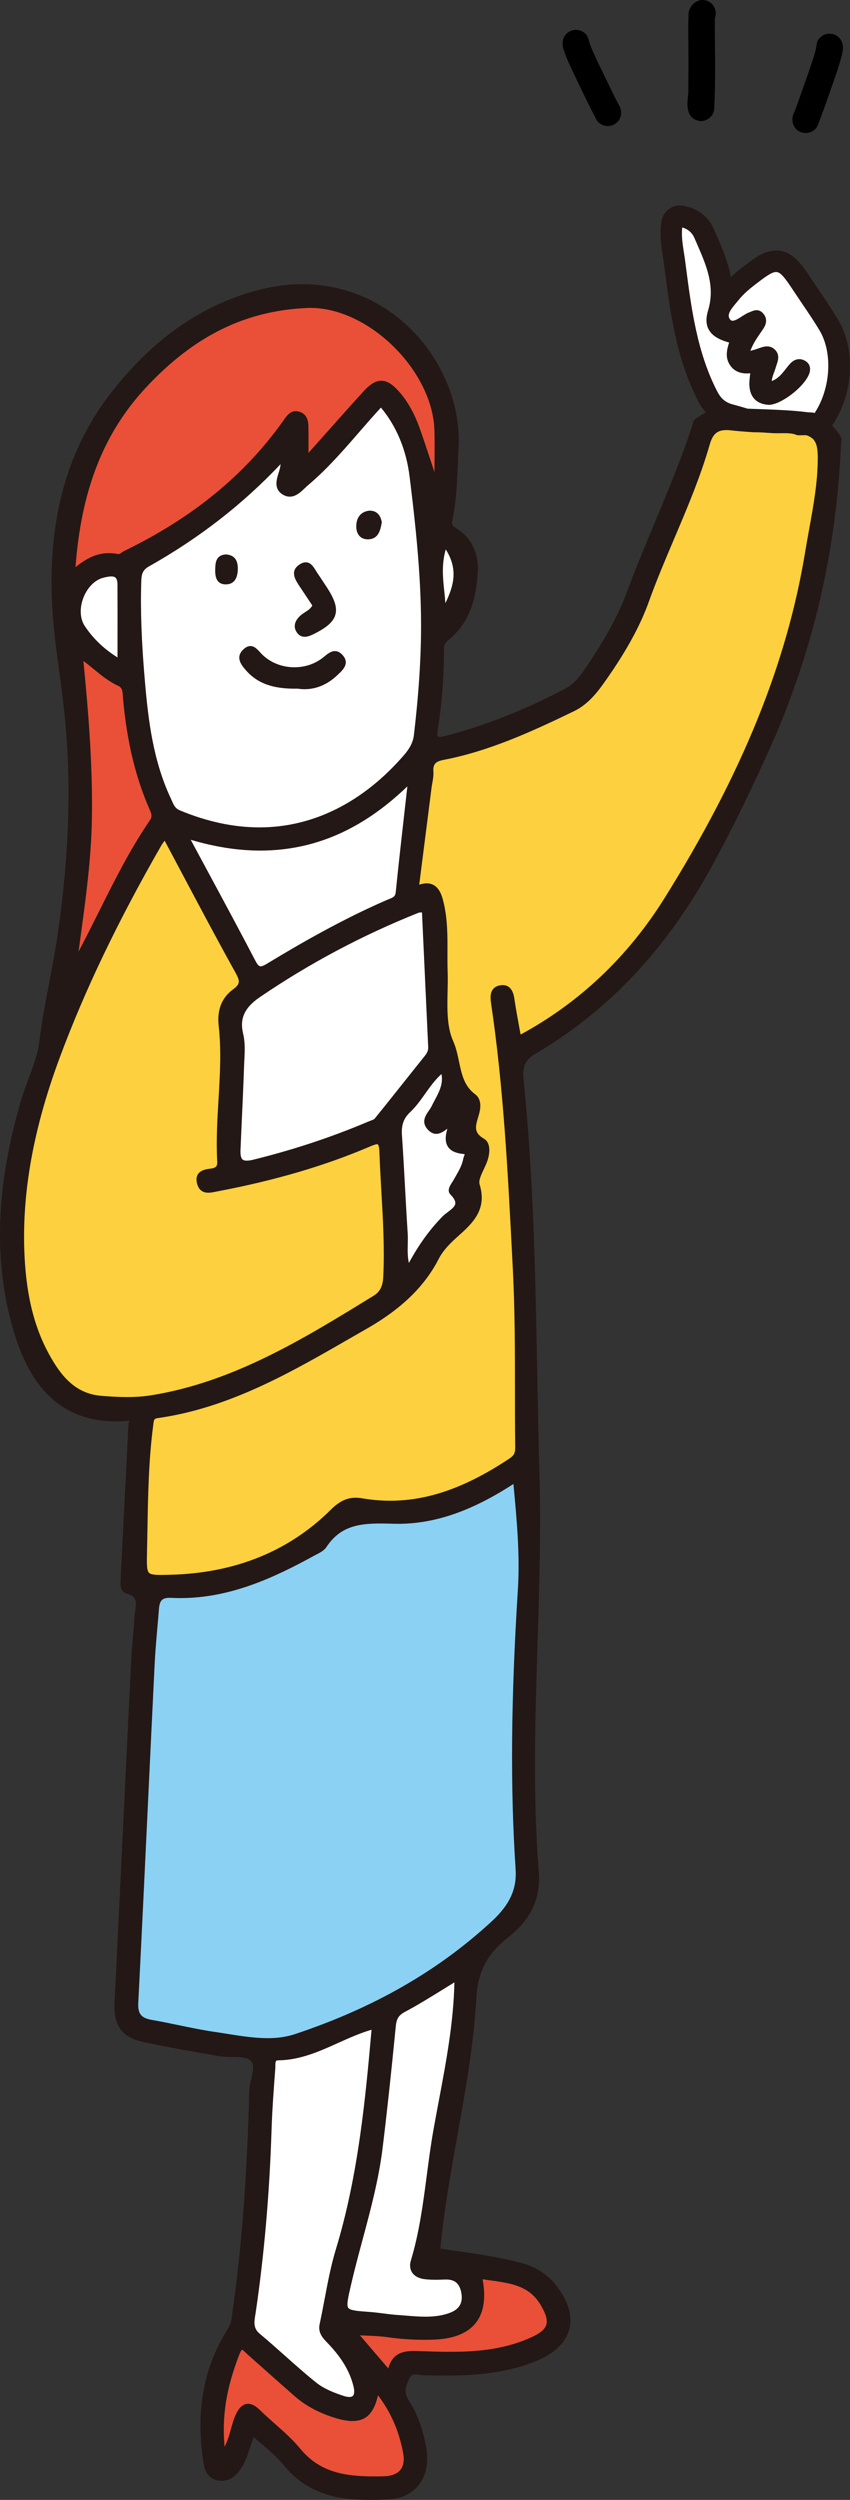 <?xml version="1.0" encoding="UTF-8"?><svg id="a" xmlns="http://www.w3.org/2000/svg" width="60.831" height="178.788" viewBox="0 0 60.831 178.788"><rect x="0" y="0" width="60.831" height="178.788" fill="#333333" stroke="none"/><path d="M44.275,8.623c-.074.103-.171.19-.286.256-.219.133-.497.17-.76.097-.245-.068-.442-.223-.554-.437-.423-.802-.817-1.618-1.209-2.432l-.209-.437c-.306-.634-.612-1.269-.856-1.928-.085-.224-.282-.75.039-1.207.309-.43.907-.527,1.334-.22.269.16.346.478.399.69l.051.174c.261.662.576,1.307.889,1.95l.243.499c.288.601.578,1.202.879,1.781.264.364.29.868.041,1.214Z"/><path d="M56.951,9.205c.085.094.191.17.313.222.232.108.513.113.766.011.236-.096.414-.271.501-.497.33-.845.63-1.699.928-2.553l.159-.457c.233-.664.465-1.33.634-2.012.059-.232.196-.777-.174-1.195-.356-.392-.961-.422-1.35-.068-.249.189-.29.514-.319.731l-.031.179c-.185.687-.426,1.363-.664,2.037l-.185.523c-.218.63-.439,1.259-.673,1.869-.221.391-.191.895.095,1.211Z"/><path d="M50.872,8.34c-.2.22-.494.339-.785.318-1.015-.166-.913-1.167-.852-1.766.022-.214.046-.437.024-.577.009-.86.015-1.665.009-2.467.003-.331-.002-.659-.005-.985-.008-.603-.015-1.204.015-1.804-.011-.247.089-.513.278-.721.375-.414.959-.453,1.358-.092.292.265.388.691.243,1.061-.006.61.004,1.336.012,2.063.005.453.013.905.008,1.358.002,1.012-.012,2.027-.063,3.042-.011.209-.096.41-.24.569Z"/><path d="M48.656,16.025c.624.098,1.023.45,1.228.926.728,1.689,1.574,3.357.983,5.309-.345,1.139.129,1.758,1.573,2.096-.18.534-.385,1.109-.035,1.64.354.537.915.561,1.509.473-.033.42-.108.786-.08,1.144.052.675.41,1.093,1.128,1.141.85.057,2.704-1.444,2.806-2.265.034-.271-.093-.435-.298-.537-.314-.155-.591-.019-.797.214-.456.513-.78,1.176-1.618,1.36-.099-.494.155-.875.266-1.281.096-.35.317-.735.031-1.059-.334-.378-.75-.166-1.138-.035-.231.078-.469.134-.811.231.211-.821.646-1.37,1.033-1.943.206-.305.298-.606.016-.909-.271-.29-.545-.075-.815.016-.035.012-.067.032-.1.049-.475.244-1.088.851-1.459.354-.404-.542.256-1.149.63-1.621.337-.426.768-.792,1.203-1.126,1.759-1.354,1.849-1.331,3.084.54.611.927,1.259,1.831,1.829,2.783,1.225,2.047.683,5.329-1.063,6.976-.293.277-.447.083-.663.018-1.562-.471-3.111-.996-4.69-1.399-.659-.168-.994-.528-1.276-1.079-1.505-2.943-1.876-6.163-2.295-9.369-.113-.864-.334-1.732-.178-2.647Z" fill="#fff"/><path d="M29.753,63.58c.317-2.495.621-4.881.925-7.268.047-.371.155-.746.131-1.112-.044-.676.248-.927.894-1.051,3.287-.633,6.297-2.024,9.285-3.468,1.022-.494,1.662-1.376,2.278-2.259,1.19-1.706,2.271-3.506,2.971-5.452,1.359-3.782,3.242-7.359,4.355-11.23.284-.988.777-1.277,1.784-1.154,1.526.186,3.07-.05,4.608.02,1.342.061,1.729.684,1.735,2.082.009,2.3-.529,4.531-.9,6.786-1.485,9.049-5.296,17.177-10.086,24.849-2.615,4.188-6.153,7.606-10.63,9.974-.173-.975-.362-1.908-.497-2.848-.068-.477-.251-.856-.752-.788-.619.084-.583.623-.514,1.082.936,6.308,1.228,12.667,1.557,19.026.22,4.248.116,8.496.17,12.744.006.453-.112.708-.52.979-3.242,2.15-6.672,3.55-10.667,2.863-.849-.146-1.432.128-2.071.762-3.187,3.163-7.123,4.586-11.569,4.706-1.976.054-1.965.053-1.922-1.865.067-2.996.048-5.994.436-8.978.059-.455.031-.69.548-.764,5.529-.789,10.177-3.694,14.881-6.384,2.029-1.16,3.899-2.671,5.026-4.878.295-.578.774-1.094,1.262-1.533,1.098-.987,2.207-1.871,1.657-3.665-.147-.48.327-1.16.54-1.739.185-.506.251-1.181-.136-1.405-.981-.569-.648-1.248-.437-2.008.109-.394.154-.912-.204-1.176-1.308-.963-1.07-2.616-1.643-3.888-.655-1.452-.354-3.347-.414-5.051-.057-1.62.103-3.253-.273-4.853-.205-.872-.524-1.641-1.808-1.056Z" fill="#fcd03e"/><path d="M36.911,105.78c.26,2.771.511,5.338.349,7.914-.42,6.655-.604,13.313-.162,19.969.114,1.712-.656,2.864-1.769,3.892-4.095,3.779-8.909,6.365-14.152,8.11-1.867.621-3.886.13-5.817-.145-1.517-.216-3.009-.602-4.521-.862-.845-.145-1.189-.517-1.143-1.424.409-8.064.775-16.13,1.169-24.195.065-1.329.207-2.654.311-3.982.052-.665.281-1.022,1.073-.982,3.717.189,6.971-1.253,10.13-2.987.29-.159.647-.304.816-.559,1.227-1.853,2.988-1.811,4.963-1.755,3.151.09,5.984-1.15,8.754-2.995Z" fill="#8bd1f4"/><path d="M11.811,59.753c1.746,3.271,3.41,6.456,5.151,9.597.36.65.568,1.039-.154,1.564-.787.573-1.071,1.407-.958,2.417.364,3.244-.287,6.482-.104,9.726.03.524-.257.671-.648.717-.511.06-.962.188-.802.816.177.697.745.509,1.232.417,3.715-.706,7.35-1.693,10.833-3.179.7-.299.963-.365.995.584.1,2.952.414,5.895.277,8.857-.031.674-.192,1.202-.782,1.565-5.02,3.085-10.031,6.193-15.999,7.15-1.197.192-2.409.138-3.614.041-1.542-.124-2.591-.997-3.403-2.242-1.471-2.256-2.066-4.768-2.248-7.418-.35-5.117.721-10,2.481-14.749,1.963-5.295,4.48-10.335,7.29-15.23.12-.209.28-.394.452-.635Z" fill="#fcd03e"/><path d="M20.359,32.603c-.067.5-.082.706-.125.905-.126.587-.558,1.297.116,1.698.65.387,1.143-.3,1.584-.672,1.975-1.666,3.524-3.744,5.334-5.686,1.333,1.529,2.01,3.345,2.243,5.216.498,3.999.913,8.017.804,12.064-.058,2.165-.243,4.317-.497,6.466-.072.609-.37,1.095-.752,1.536-4.158,4.804-9.815,6.707-16.27,4.011-.473-.198-.562-.551-.732-.909-1.268-2.676-1.639-5.564-1.891-8.458-.209-2.402-.343-4.815-.263-7.234.018-.539.129-.912.648-1.205,3.565-2.009,6.796-4.456,9.799-7.732Z" fill="#fff"/><path d="M30.988,34.084c-.374-1.114-.734-2.233-1.126-3.34-.334-.943-.78-1.837-1.446-2.592-.838-.95-1.406-.959-2.258-.022-1.394,1.532-2.764,3.087-4.285,4.79,0-.944.008-1.657-.003-2.37-.006-.384-.068-.776-.499-.908-.442-.136-.659.174-.89.5-2.971,4.21-6.926,7.223-11.524,9.453-.18.087-.308.28-.545.23-1.316-.278-2.312.361-3.239,1.208.302-5.082,1.603-9.692,5.155-13.487,3.169-3.386,6.83-5.5,11.606-5.718,4.45-.203,9.26,4.616,9.355,9.002.023,1.067.003,2.134.003,3.202-.102.017-.204.035-.306.052Z" fill="#e95037"/><path d="M30.387,65.041c.152,3.296.302,6.575.456,9.853.015.315-.124.545-.314.782-1.19,1.479-2.361,2.973-3.556,4.448-.117.144-.355.195-.543.275-2.674,1.137-5.423,2.035-8.246,2.732-.963.238-1.208-.087-1.171-.935.086-1.955.184-3.909.251-5.864.027-.789.123-1.614-.058-2.364-.323-1.343.308-2.16,1.284-2.825,3.576-2.437,7.38-4.453,11.401-6.055.109-.044.243-.025.497-.047Z" fill="#fff"/><path d="M26.814,144.893c-.482,5.444-.997,10.806-2.581,16.012-.529,1.738-.776,3.561-1.162,5.343-.115.531.185.84.515,1.182.874.907,1.588,1.914,1.899,3.169.226.91-.19,1.194-.968.938-.7-.23-1.432-.52-1.999-.972-1.397-1.115-2.686-2.365-4.061-3.508-.621-.516-.438-1.145-.354-1.72.631-4.287.987-8.595,1.127-12.924.048-1.497.157-2.992.272-4.485.022-.285-.089-.771.408-.777,2.506-.028,4.483-1.632,6.902-2.257Z" fill="#fff"/><path d="M32.727,141.415c-.029,3.77-.876,7.366-1.516,10.988-.548,3.1-.691,6.268-1.609,9.306-.197.653.207,1.031.848,1.098.453.047.915.041,1.371.02.799-.038,1.243.326,1.39,1.106.157.832-.197,1.385-.947,1.663-1.25.464-2.547.248-3.827.165-.662-.043-1.318-.166-1.98-.215-1.998-.146-2-.139-1.543-2.129.752-3.268,1.855-6.457,2.266-9.8.355-2.884.657-5.776.941-8.668.057-.577.189-.933.754-1.233,1.309-.697,2.554-1.515,3.853-2.301Z" fill="#fff"/><path d="M13.242,59.722c6.305,2.036,11.56.635,16.173-4.021-.322,2.881-.629,5.504-.896,8.132-.052.509-.423.572-.739.709-2.971,1.285-5.783,2.868-8.548,4.538-.533.322-.795.368-1.125-.263-1.55-2.965-3.151-5.904-4.865-9.094Z" fill="#fff"/><path d="M5.93,46.996c.88.614,1.621,1.422,2.615,1.876.48.219.425.688.46,1.076.244,2.741.791,5.406,1.914,7.931.152.342.183.595-.035.914-2.089,3.052-3.517,6.463-5.267,9.699-.052.095-.14.171-.304.364.461-3.507,1.004-6.865,1.063-10.277.066-3.827-.246-7.631-.598-11.435.051-.049.102-.098.152-.149Z" fill="#e95037"/><path d="M15.945,175.586c-.369-2.7.118-5.039,1.024-7.328.291-.737.564-.307.867-.038,1.119.995,2.237,1.991,3.362,2.979.791.694,1.71,1.164,2.705,1.49,1.905.624,2.705.157,3.04-1.848,1.143,1.386,1.814,2.919,2.115,4.605.199,1.113-.36,1.826-1.591,1.852-2.26.049-4.48-.047-6.128-2.041-.841-1.018-1.933-1.825-2.884-2.757-.652-.639-1.072-.449-1.408.294-.38.839-.404,1.823-1.103,2.791Z" fill="#e95037"/><path d="M32.395,80.237c-.416,1.089-.583,1.967.81,2.113.423.044.179.371.141.577-.107.583-.438,1.065-.719,1.573-.136.246-.446.589-.25.789.998,1.019-.085,1.359-.576,1.861-1.014,1.038-1.828,2.217-2.594,3.706-.367-.993-.178-1.806-.228-2.587-.154-2.364-.252-4.732-.413-7.095-.049-.714.11-1.272.643-1.772.921-.865,1.416-2.112,2.498-2.941.382,1.132-.238,1.909-.642,2.748-.216.45-.811.887-.309,1.438.566.621,1-.083,1.638-.408Z" fill="#fff"/><path d="M34.283,162.767c1.808.301,3.578.263,4.592,1.994.791,1.35.579,1.987-.853,2.622-2.513,1.114-5.171,1.064-7.834.972-1.02-.035-2.077-.154-2.28,1.481-.926-1.082-1.67-1.951-2.6-3.036.943.055,1.694.047,2.429.153,1.118.161,2.237.22,3.359.173,2.701-.113,3.806-1.557,3.187-4.358Z" fill="#e95037"/><path d="M8.611,47.369c-1.06-.602-2.019-1.435-2.721-2.504-.81-1.234.057-3.409,1.472-3.745.529-.126,1.241-.281,1.246.669.01,1.848.003,3.696.003,5.579Z" fill="#fff"/><path d="M31.837,38.85c1.492,1.995.645,3.546-.147,5.103.07-1.594-.567-3.208.147-5.103Z" fill="#fff"/><path d="M5.778,47.145c-.038-.06-.124-.145-.108-.175.094-.178.178-.05.259.027-.05.05-.1.099-.152.148Z" fill="#231815"/><path d="M5.617,68.492c1.75-3.236,3.178-6.648,5.267-9.699.219-.319.187-.572.035-.914-1.123-2.524-1.671-5.19-1.914-7.931-.034-.388.021-.857-.46-1.076-.994-.454-1.736-1.261-2.616-1.875-.081-.077-.165-.206-.259-.028-.016.031.069.116.108.175.352,3.803.664,7.607.598,11.435-.059,3.411-.602,6.77-1.063,10.277.163-.193.252-.269.303-.364Z" fill="none"/><path d="M8.61,47.369c0-1.883.008-3.731-.003-5.579-.005-.95-.717-.795-1.246-.669-1.414.336-2.282,2.511-1.471,3.745.702,1.069,1.661,1.902,2.721,2.504Z" fill="none"/><path d="M26.85,92.836c.591-.363.751-.892.782-1.565.138-2.962-.177-5.905-.277-8.857-.032-.949-.295-.882-.995-.584-3.483,1.486-7.118,2.473-10.833,3.179-.487.092-1.055.28-1.232-.417-.16-.628.291-.755.802-.816.391-.046.678-.193.648-.717-.183-3.244.467-6.482.104-9.726-.113-1.011.171-1.845.958-2.417.722-.526.515-.914.154-1.564-1.741-3.141-3.405-6.326-5.151-9.597-.173.24-.333.426-.452.635-2.81,4.895-5.327,9.935-7.29,15.23-1.761,4.749-2.831,9.632-2.481,14.749.181,2.65.776,5.162,2.248,7.418.812,1.245,1.861,2.118,3.403,2.242,1.205.097,2.417.151,3.614-.041,5.968-.957,10.979-4.065,15.999-7.15Z" fill="none"/><path d="M30.315,46.128c.109-4.048-.305-8.065-.803-12.064-.233-1.871-.91-3.687-2.243-5.216-1.81,1.941-3.359,4.019-5.334,5.686-.441.372-.934,1.06-1.584.672-.675-.401-.243-1.111-.117-1.698.043-.2.057-.405.125-.905-3.003,3.276-6.234,5.724-9.799,7.732-.519.293-.631.666-.648,1.205-.08,2.418.053,4.832.263,7.234.252,2.894.623,5.782,1.891,8.458.169.358.259.711.732.909,6.455,2.696,12.112.793,16.27-4.011.382-.441.68-.927.752-1.536.254-2.149.438-4.301.497-6.466Z" fill="none"/><path d="M29.89,65.088c-4.021,1.602-7.824,3.618-11.401,6.056-.976.665-1.607,1.482-1.284,2.825.181.75.085,1.575.058,2.364-.067,1.955-.165,3.91-.251,5.864-.037.848.208,1.172,1.171.935,2.824-.697,5.573-1.595,8.247-2.732.188-.08.426-.131.543-.275,1.196-1.474,2.367-2.968,3.556-4.448.191-.237.329-.467.314-.782-.154-3.279-.304-6.557-.456-9.853-.253.022-.387.003-.497.047Z" fill="none"/><path d="M8.413,39.825c.237.05.365-.143.545-.23,4.598-2.23,8.553-5.243,11.524-9.453.23-.326.447-.636.89-.5.431.132.493.524.499.908.011.713.003,1.426.003,2.37,1.521-1.703,2.89-3.258,4.285-4.79.852-.937,1.42-.928,2.258.022.666.755,1.112,1.649,1.446,2.592.392,1.107.752,2.226,1.125,3.34.102-.017.204-.035.306-.052,0-1.067.02-2.135-.003-3.202-.095-4.386-4.905-9.205-9.355-9.002-4.776.218-8.437,2.332-11.606,5.718-3.552,3.795-4.853,8.404-5.155,13.487.927-.848,1.923-1.486,3.239-1.208Z" fill="none"/><path d="M31.708,76.459c-1.082.829-1.577,2.076-2.498,2.941-.533.501-.692,1.058-.644,1.772.161,2.363.259,4.731.413,7.095.051.781-.138,1.594.228,2.587.765-1.489,1.58-2.668,2.594-3.705.491-.502,1.574-.842.576-1.861-.196-.2.115-.542.25-.789.28-.507.612-.99.718-1.573.038-.205.281-.533-.141-.577-1.393-.145-1.226-1.024-.81-2.113-.637.325-1.072,1.029-1.638.408-.502-.551.093-.988.309-1.438.404-.839,1.023-1.616.642-2.748Z" fill="none"/><path d="M13.242,59.722c1.714,3.191,3.315,6.129,4.865,9.094.33.631.593.585,1.125.263,2.764-1.67,5.577-3.253,8.548-4.538.316-.137.688-.199.739-.709.266-2.628.574-5.251.896-8.132-4.613,4.656-9.868,6.057-16.173,4.021Z" fill="none"/><path d="M22.519,170.565c.567.453,1.298.742,1.999.972.777.256,1.193-.028.968-.938-.311-1.255-1.025-2.262-1.899-3.169-.329-.341-.63-.651-.515-1.182.386-1.782.633-3.605,1.161-5.343,1.583-5.206,2.099-10.568,2.581-16.012-2.419.625-4.396,2.229-6.902,2.257-.497.006-.386.492-.408.777-.115,1.493-.224,2.989-.272,4.485-.139,4.329-.496,8.637-1.127,12.924-.085.575-.267,1.204.354,1.72,1.375,1.143,2.665,2.393,4.061,3.508Z" fill="none"/><path d="M31.837,38.85c-.714,1.895-.077,3.509-.147,5.103.792-1.556,1.638-3.108.147-5.103Z" fill="none"/><path d="M23.904,172.689c-.995-.326-1.914-.795-2.704-1.49-1.125-.988-2.243-1.984-3.363-2.979-.303-.269-.576-.699-.867.038-.906,2.289-1.393,4.628-1.024,7.328.699-.968.724-1.952,1.103-2.791.336-.743.756-.933,1.408-.294.95.932,2.042,1.739,2.883,2.757,1.647,1.994,3.868,2.09,6.128,2.041,1.231-.026,1.79-.739,1.591-1.852-.302-1.686-.972-3.22-2.115-4.605-.335,2.005-1.134,2.472-3.04,1.848Z" fill="none"/><path d="M56.983,30.889c-1.538-.07-3.082-.117-4.607-.304-1.007-.123-1.5.165-1.784,1.154-1.113,3.871-2.995,7.448-4.355,11.23-.7,1.946-1.781,3.747-2.971,5.452-.616.883-1.256,1.765-2.278,2.259-2.988,1.444-5.998,2.835-9.285,3.468-.646.124-.938.376-.894,1.051.024.366-.084.741-.131,1.112-.304,2.387-.607,4.773-.925,7.268,1.284-.585,1.604.184,1.809,1.056.376,1.599.216,3.232.273,4.853.06,1.704-.24,3.599.414,5.051.573,1.271.336,2.925,1.644,3.888.358.263.313.781.204,1.176-.211.76-.543,1.439.437,2.008.386.224.321.899.136,1.405-.212.579-.687,1.259-.54,1.739.55,1.794-.559,2.678-1.657,3.665-.489.44-.968.956-1.262,1.533-1.127,2.207-2.997,3.718-5.026,4.878-4.704,2.689-9.351,5.595-14.881,6.384-.518.074-.489.31-.548.764-.389,2.984-.369,5.982-.437,8.978-.043,1.918-.054,1.919,1.922,1.865,4.446-.12,8.382-1.544,11.569-4.706.639-.634,1.222-.908,2.071-.762,3.995.687,7.425-.712,10.667-2.863.408-.271.526-.526.52-.979-.054-4.248.05-8.496-.17-12.744-.329-6.358-.621-12.718-1.557-19.026-.068-.459-.105-.998.514-1.082.501-.068.684.311.752.787.135.94.323,1.873.497,2.848,4.477-2.367,8.015-5.786,10.63-9.974,4.79-7.672,8.601-15.8,10.086-24.849.37-2.255.909-4.486.899-6.786-.006-1.398-.392-1.737-1.735-1.799Z" fill="none"/><path d="M28.157,108.776c-1.974-.057-3.736-.098-4.963,1.755-.169.255-.526.4-.816.559-3.159,1.734-6.413,3.175-10.13,2.987-.792-.04-1.021.317-1.073.982-.104,1.327-.246,2.653-.311,3.982-.394,8.065-.76,16.131-1.169,24.195-.046.907.299,1.278,1.143,1.424,1.512.26,3.004.646,4.521.862,1.931.275,3.95.766,5.817.145,5.243-1.745,10.057-4.331,14.152-8.11,1.114-1.027,1.883-2.18,1.769-3.892-.441-6.656-.257-13.314.162-19.969.163-2.576-.089-5.143-.349-7.914-2.77,1.845-5.603,3.086-8.754,2.995Z" fill="none"/><path d="M31.096,167.124c-1.122.047-2.241-.012-3.359-.173-.735-.106-1.486-.098-2.429-.153.93,1.086,1.673,1.954,2.6,3.036.204-1.635,1.26-1.516,2.281-1.481,2.662.092,5.321.143,7.834-.972,1.433-.635,1.644-1.272.853-2.622-1.014-1.731-2.784-1.693-4.592-1.994.62,2.801-.486,4.245-3.187,4.358Z" fill="none"/><path d="M28.12,144.949c-.283,2.892-.586,5.784-.94,8.668-.411,3.343-1.515,6.532-2.266,9.8-.458,1.99-.455,1.983,1.543,2.129.662.048,1.318.171,1.98.215,1.281.084,2.577.3,3.827-.165.75-.278,1.104-.831.947-1.663-.147-.78-.592-1.144-1.39-1.106-.456.022-.918.027-1.371-.02-.641-.066-1.045-.445-.848-1.098.917-3.038,1.061-6.206,1.609-9.306.64-3.623,1.488-7.218,1.517-10.988-1.299.786-2.544,1.603-3.853,2.301-.564.301-.697.656-.754,1.233Z" fill="none"/><path d="M26.493,178.788c-2.071,0-4.427-.296-6.198-2.495-.421-.524-.952-.978-1.514-1.458-.206-.176-.417-.356-.63-.546-.091.247-.168.484-.241.711-.183.56-.354,1.088-.669,1.558-.39.584-.837.869-1.366.869-.09,0-.184-.009-.282-.026-.854-.155-.984-.981-1.026-1.253-.59-3.72-.005-6.883,1.787-9.67.146-.229.187-.444.228-.724.69-4.716,1.091-9.886,1.261-16.271.008-.271.076-.559.143-.836.154-.644.225-1.054-.089-1.303-.284-.226-.775-.23-1.296-.236-.306-.003-.622-.007-.915-.057-1.827-.314-3.691-.635-5.512-1.03-1.425-.309-2.053-1.182-1.977-2.747,0,0,.953-19.664,1.194-24.58.024-.484.067-.968.11-1.452.046-.512.092-1.023.113-1.536.007-.155.032-.318.058-.482.097-.614.166-1.058-.633-1.26-.451-.114-.424-.678-.409-.981,0,0,.41-8.141.563-11.097.006-.1.033-.194.063-.281-.314.034-.645.049-.961.049-5.19,0-6.84-4.352-7.63-7.625-1.104-4.574-.837-9.562.816-15.248.157-.538.354-1.071.551-1.602.35-.94.679-1.829.792-2.747.175-1.418.445-2.836.708-4.208.217-1.133.44-2.305.607-3.465.825-5.724.979-10.879.471-15.762-.101-.972-.232-1.945-.364-2.917-.212-1.561-.431-3.175-.512-4.754-.321-6.268,1.094-11.299,4.326-15.381,2.952-3.727,6.297-6.066,10.227-7.153,1.126-.311,2.252-.469,3.347-.469,3.061,0,5.919,1.242,8.047,3.499,2.133,2.261,3.306,5.338,3.136,8.232-.023.417-.041.833-.058,1.25-.053,1.272-.106,2.587-.375,3.868-.072.346-.032.429.302.634,1.065.655,1.599,1.789,1.501,3.192-.106,1.532-.442,3.461-2.113,4.792-.228.181-.308.361-.305.688.016,1.864-.135,3.799-.447,5.753-.052.323.002.417.02.437.021.023.064.036.133.036.081,0,.191-.018.335-.055,2.891-.742,5.742-1.867,8.718-3.44.631-.333,1.056-.961,1.466-1.569l.062-.092c1.325-1.954,2.218-3.608,2.809-5.204.624-1.686,1.326-3.371,2.006-5,.934-2.239,1.898-4.555,2.67-6.898.023-.071.04-.14.056-.208l.015-.063.071-.136c.198-.171.479-.352.837-.537-.217-.236-.403-.513-.576-.852-1.549-3.026-1.971-6.268-2.379-9.404l-.052-.399c-.022-.174-.051-.349-.078-.523-.118-.751-.25-1.59-.093-2.52.087-.506.461-.923.955-1.061.116-.033.237-.05.358-.05.068,0,.138.005.208.016,1.043.163,1.841.772,2.247,1.716l.164.378c.394.902.835,1.913,1.027,3.01.283-.265.564-.489.794-.666.782-.603,1.291-.98,1.877-1.145.203-.058.402-.086.592-.086,1.16,0,1.863,1.064,2.543,2.093.191.291.386.579.581.866.445.66.879,1.302,1.278,1.968,1.298,2.17,1.117,5.335-.417,7.595.332.334.54.657.66.878l.035.064-.015.072c-.019.089-.035.181-.039.286-.316,7.575-2.008,14.855-5.029,21.639-1.298,2.913-2.66,5.697-4.049,8.274-3.276,6.081-7.444,10.556-12.743,13.681-.78.46-.999.919-.899,1.889.717,6.991.851,14.119.979,21.013.046,2.399.091,4.799.159,7.198.115,4.04-.014,8.139-.138,12.104-.168,5.361-.342,10.905.088,16.352.149,1.882-.572,3.413-2.206,4.682-1.479,1.149-2.155,2.439-2.262,4.315-.185,3.315-.778,6.626-1.354,9.827-.475,2.647-.966,5.383-1.222,8.106.364.055.73.107,1.1.16,1.562.223,3.176.454,4.752.88,1.016.275,1.843.818,2.457,1.614.855,1.107,1.171,2.192.913,3.138-.261.956-1.099,1.742-2.422,2.271-2.236.895-4.526,1.016-6.472,1.016h0c-.487,0-.976-.009-1.464-.021-.105-.002-.215-.016-.323-.03-.103-.013-.205-.027-.305-.027-.203,0-.354.055-.476.332-.247.557-.382.963-.031,1.503.614.947,1.04,2.104,1.267,3.439.177,1.044-.02,1.983-.554,2.645-.506.626-1.278.979-2.234,1.022-.412.019-.822.031-1.23.031ZM17.755,171.914c.261,0,.536.145.841.444.346.338.71.66,1.073.982.63.557,1.281,1.133,1.824,1.791,1.356,1.641,3.089,1.977,5.272,1.977.231,0,.464-.003.697-.009.544-.011.955-.169,1.189-.455.224-.273.296-.675.208-1.162-.28-1.572-.872-2.942-1.806-4.176-.295,1.285-.857,1.841-1.833,1.841-.378,0-.83-.088-1.381-.268-1.106-.361-2.014-.862-2.774-1.529-.881-.774-1.758-1.553-2.635-2.333l-.729-.647-.131-.124c-.07-.068-.2-.196-.248-.197,0,0-.069.031-.17.283-.945,2.392-1.285,4.47-1.078,6.656.219-.426.338-.854.454-1.271.098-.351.189-.682.335-1.004.09-.197.361-.798.89-.798ZM26.589,145.163c-.836.244-1.632.603-2.405.951-1.332.6-2.709,1.219-4.271,1.237-.167.002-.21.042-.207.408,0,.065,0,.128-.004.184-.116,1.502-.224,2.976-.271,4.477-.145,4.483-.524,8.839-1.129,12.947l-.028.178c-.085.519-.158.967.312,1.358.61.507,1.203,1.036,1.797,1.564.73.65,1.486,1.323,2.261,1.942.567.454,1.333.74,1.937.938.161.053.302.08.418.08.195,0,.255-.076.274-.101.092-.117.099-.358.019-.679-.265-1.066-.852-2.044-1.849-3.079-.349-.36-.704-.729-.566-1.363.127-.586.238-1.177.351-1.768.225-1.188.457-2.417.814-3.591,1.603-5.27,2.113-10.788,2.548-15.684ZM27.789,169.387c.287-1.091,1.069-1.25,1.816-1.25.148,0,.299.005.45.011l.14.005c.668.023,1.336.043,2.001.043,1.728,0,3.762-.119,5.745-.998.689-.306,1.044-.591,1.152-.925.106-.333-.014-.769-.392-1.413-.811-1.385-2.117-1.566-3.629-1.776-.178-.025-.356-.05-.536-.077.247,1.333.09,2.375-.469,3.1-.575.748-1.572,1.157-2.963,1.215-.253.011-.504.016-.756.016-.873,0-1.762-.064-2.64-.191-.486-.069-.978-.089-1.546-.111-.13-.005-.264-.01-.401-.016l2.026,2.366ZM31.714,142.272c-.89.551-1.811,1.122-2.746,1.62-.49.262-.597.543-.648,1.077-.334,3.41-.633,6.166-.941,8.673-.274,2.231-.863,4.424-1.433,6.544-.292,1.089-.585,2.178-.837,3.276-.202.875-.323,1.403-.183,1.594.139.188.66.226,1.524.289.345.025.668.066.99.108.336.043.672.086,1.009.108.209.014.419.031.629.048.456.038.914.075,1.37.075.684,0,1.238-.087,1.745-.275.686-.254.954-.725.82-1.438-.123-.654-.457-.946-1.085-.946l-.1.002c-.208.01-.417.017-.626.017-.26,0-.519-.01-.775-.037-.424-.044-.755-.214-.931-.479-.111-.166-.216-.452-.088-.875.599-1.981.87-4.059,1.134-6.068.139-1.056.281-2.147.47-3.215.129-.727.266-1.452.402-2.178.514-2.728,1.044-5.545,1.106-8.417-.271.166-.539.332-.808.498ZM12.133,114.273c-.526,0-.711.195-.758.801-.034.443-.073.887-.112,1.33-.077.882-.155,1.763-.197,2.646-.157,3.203-.31,6.407-.462,9.61-.23,4.862-.462,9.724-.708,14.585-.04.777.207,1.084.978,1.216.646.111,1.29.246,1.933.379.845.176,1.718.358,2.582.481.303.043.607.092.913.141.938.149,1.909.303,2.846.303.736,0,1.38-.095,1.967-.291,5.618-1.87,10.224-4.508,14.079-8.066,1.29-1.19,1.8-2.306,1.706-3.732-.385-5.797-.333-12.15.162-19.995.155-2.458-.072-4.934-.317-7.551-2.991,1.943-5.624,2.85-8.264,2.85l-.328-.005c-.325-.009-.645-.018-.957-.018-1.679,0-2.905.282-3.833,1.683-.166.251-.462.403-.723.538l-.165.086c-2.864,1.573-6.006,3.028-9.568,3.028-.221,0-.443-.006-.666-.017l-.106-.003ZM30.531,63.175c.894,0,1.109.92,1.226,1.415.273,1.162.27,2.349.266,3.498-.002.465-.004.93.013,1.394.016.469.006.954-.005,1.438-.027,1.241-.056,2.523.401,3.538.206.458.312.963.414,1.45.19.912.371,1.773,1.165,2.358.355.262.454.756.278,1.39l-.067.235c-.2.672-.332,1.116.412,1.547.504.292.436,1.069.224,1.646-.063.173-.148.354-.235.536-.188.397-.383.808-.301,1.075.562,1.835-.52,2.803-1.565,3.739l-.149.134c-.578.521-.977,1.003-1.218,1.476-.99,1.94-2.66,3.562-5.104,4.96l-1.222.702c-4.248,2.448-8.642,4.98-13.729,5.707-.313.044-.32.1-.362.46l-.017.131c-.319,2.449-.362,4.955-.404,7.377l-.03,1.579c-.02.853-.03,1.347.139,1.521.109.111.348.155.851.155.206,0,.446-.007.727-.014,4.604-.125,8.451-1.688,11.434-4.648.605-.602,1.141-.859,1.787-.859.146,0,.298.014.459.041.668.115,1.344.173,2.006.173,2.719,0,5.425-.955,8.516-3.005.339-.225.436-.406.431-.811-.018-1.399-.019-2.798-.02-4.198,0-2.799-.003-5.693-.15-8.537l-.053-1.035c-.304-5.907-.618-12.015-1.503-17.971-.054-.366-.076-.742.126-1.012.123-.164.312-.264.56-.298.049-.007.096-.01.14-.01.464,0,.745.325.838.967.096.667.219,1.33.344,2.007l.103.563c4.222-2.286,7.69-5.574,10.312-9.774,5.546-8.883,8.742-16.755,10.059-24.775.088-.534.185-1.066.281-1.598.307-1.68.623-3.417.615-5.155-.003-.579-.078-.94-.245-1.169-.082-.176-.468-.392-.614-.393h-.02c-.231,0-.334.004-.403.007-.011,0-.021,0-.03,0-.176,0-.227-.023-.312-.066-.245-.071-.478-.087-.762-.087l-.549.005c-.233,0-.422-.014-.637-.029-.269-.02-.58-.042-1.064-.043l-.271-.019c-.421-.03-.842-.06-1.259-.11-.134-.017-.259-.025-.375-.025-.652,0-.976.281-1.192,1.036-.665,2.314-1.617,4.555-2.538,6.722-.625,1.472-1.271,2.993-1.82,4.521-.611,1.697-1.562,3.445-2.995,5.499-.558.798-1.252,1.791-2.356,2.325-3.058,1.478-6.073,2.856-9.333,3.484-.597.115-.768.312-.733.842.019.274-.029.545-.076.807-.021.115-.041.229-.056.343l-.882,6.933c.195-.063.372-.095.536-.095ZM11.783,60.125c-.094.124-.18.238-.25.361-3.117,5.428-5.497,10.4-7.276,15.2-1.973,5.32-2.78,10.118-2.47,14.666.204,2.992.908,5.319,2.216,7.323.887,1.361,1.92,2.045,3.251,2.152.506.041,1.172.087,1.835.087.635,0,1.201-.041,1.731-.126,5.869-.941,10.904-4.037,15.773-7.03l.152-.093c.531-.327.659-.798.687-1.404.094-2.002-.022-4.034-.136-6-.054-.947-.108-1.894-.141-2.841-.02-.588-.125-.588-.165-.588-.118,0-.328.086-.552.181-3.201,1.366-6.758,2.41-10.874,3.191l-.129.026c-.178.036-.36.072-.528.072-.423,0-.693-.223-.806-.662-.069-.274-.044-.502.075-.676.185-.269.54-.345.897-.388.376-.044.491-.168.473-.507-.083-1.475.005-2.967.091-4.411.104-1.741.211-3.541.013-5.305-.126-1.132.224-2.008,1.039-2.602.585-.425.452-.665.098-1.306-1.28-2.308-2.492-4.592-3.776-7.011l-1.229-2.311ZM31.595,76.813c-.463.415-.819.917-1.166,1.405-.325.458-.662.933-1.082,1.327-.455.428-.629.91-.582,1.614.087,1.259.154,2.519.223,3.779.06,1.106.12,2.211.191,3.316.016.24.01.482.003.731-.011.426-.022.863.08,1.339.719-1.324,1.488-2.386,2.397-3.315.11-.114.25-.221.391-.327.267-.202.519-.393.535-.621.013-.17-.105-.384-.351-.634-.267-.272-.032-.633.123-.872.035-.054.069-.106.096-.154l.166-.292c.231-.402.45-.782.53-1.22.01-.055.031-.118.055-.182.019-.051.049-.138.046-.167-.64-.052-1.012-.234-1.205-.549-.204-.332-.178-.754-.028-1.268-.261.191-.508.369-.796.369-.22,0-.42-.102-.611-.312-.485-.532-.156-1.006.084-1.353.071-.103.143-.205.191-.307.071-.148.149-.293.227-.439.315-.592.616-1.156.483-1.869ZM30.159,65.254c-.092.003-.158.005-.194.02-4.004,1.595-7.827,3.626-11.362,6.035-1.103.751-1.462,1.533-1.203,2.613.152.628.118,1.297.085,1.945l-.021.473c-.047,1.356-.108,2.713-.171,4.069l-.08,1.797c-.017.365.025.594.128.701.064.067.169.1.321.1.126,0,.286-.023.474-.07,2.871-.708,5.636-1.624,8.216-2.722l.162-.062c.124-.045.252-.091.304-.155.679-.837,1.35-1.68,2.021-2.524.511-.642,1.021-1.284,1.535-1.923.175-.218.281-.402.271-.648-.146-3.121-.446-9.651-.446-9.651-.014,0-.026,0-.038.001ZM14.76,62.121c1.219,2.26,2.385,4.424,3.524,6.603.201.386.32.386.37.386.123,0,.309-.102.474-.202,2.282-1.379,5.319-3.143,8.572-4.55l.145-.059c.291-.113.444-.186.475-.486.193-1.907.408-3.812.635-5.815l.198-1.757c-3.212,3.088-6.663,4.591-10.534,4.591-1.577,0-3.247-.26-4.969-.773l1.11,2.062ZM5.969,47.272c.361,3.683.672,7.505.607,11.311-.05,2.834-.425,5.584-.822,8.496l-.132.979c.504-.948.984-1.91,1.465-2.872,1.091-2.184,2.219-4.443,3.632-6.507.157-.229.161-.397.018-.72-1.026-2.307-1.658-4.922-1.931-7.995l-.012-.183c-.021-.367-.047-.599-.332-.729-.665-.304-1.221-.76-1.758-1.201-.242-.198-.483-.396-.735-.581ZM20.083,33.193c-2.73,2.887-5.819,5.284-9.424,7.316-.442.249-.531.544-.547,1.037-.069,2.084.014,4.375.262,7.21.239,2.753.582,5.668,1.872,8.39l.072.161c.126.286.226.511.556.649,1.933.807,3.848,1.217,5.692,1.217,3.842,0,7.421-1.79,10.35-5.174.429-.495.646-.936.705-1.429.28-2.376.442-4.485.494-6.448.104-3.814-.246-7.569-.802-12.034-.239-1.925-.929-3.586-2.051-4.939-.532.578-1.044,1.167-1.553,1.753-1.132,1.303-2.303,2.651-3.646,3.784-.076.064-.153.138-.233.214-.306.291-.652.62-1.093.62-.165,0-.33-.048-.489-.143-.669-.398-.463-1.062-.312-1.548.039-.124.077-.246.103-.364.018-.083.03-.166.044-.273ZM7.961,41.226c-.181,0-.396.052-.555.089-.591.141-1.138.68-1.427,1.408-.293.735-.263,1.514.077,2.032.589.897,1.38,1.657,2.354,2.263v-1.229c.003-1.342.004-2.67-.004-3.999-.003-.521-.231-.565-.445-.565ZM31.901,39.293c-.309,1.066-.205,2.052-.104,3.008.03.285.06.562.078.836.578-1.203.943-2.396.026-3.844ZM21.944,22.028c-4.402.201-8.047,1.998-11.469,5.655-3.05,3.258-4.667,7.361-5.07,12.882.649-.538,1.43-1.007,2.394-1.007.214,0,.435.024.655.07.005,0,.009,0,.013,0,.084,0,.138-.037.218-.096.06-.044.12-.087.186-.119,4.934-2.393,8.679-5.464,11.449-9.389.203-.29.435-.618.851-.618.083,0,.17.014.26.041.628.192.638.826.642,1.097.007.494.005.989.004,1.56v.287l.979-1.099c1.014-1.14,1.979-2.225,2.957-3.299.479-.527.872-.762,1.273-.762.407,0,.802.243,1.282.786.611.693,1.098,1.562,1.485,2.658.271.764.524,1.533.779,2.302l.264.792.003-.76c.005-.726.01-1.451-.007-2.177-.093-4.283-4.658-8.812-8.881-8.812-.089,0-.178.002-.266.006ZM48.824,16.265c-.065.611.03,1.217.122,1.804.031.193.062.385.086.577l.051.392c.392,3.009.796,6.12,2.224,8.913.242.471.529.818,1.148.976.229.059.456.126.683.193l.366.107c.334.011.713.025,1.092.04,1.048.04,2.133.08,3.188.214.103.013.196.016.29.018l.153.015c.022.008.046.018.07.028,1.151-1.746,1.312-4.309.353-5.914-.385-.644-.807-1.266-1.229-1.888-.2-.295-.399-.59-.596-.887-.656-.994-.956-1.399-1.285-1.399-.047,0-.098.008-.154.023-.305.086-.734.406-1.355.884-.385.296-.824.658-1.167,1.091l-.183.22c-.406.481-.677.846-.444,1.158.072.097.138.11.192.11.034,0,.072-.006.114-.018.165-.046.359-.171.547-.292.122-.079.242-.155.354-.212.057-.031.091-.049.127-.061.049-.016.099-.038.147-.059.075-.032.149-.063.225-.084.071-.02.138-.03.201-.03.169,0,.321.071.452.21.456.489.115.992.004,1.157l-.159.233c-.272.394-.553.799-.739,1.309l.186-.051c.092-.026.178-.051.262-.08l.123-.043c.092-.033.186-.066.278-.092.13-.037.239-.054.344-.054.238,0,.442.095.607.281.31.349.178.74.071,1.054-.021.064-.043.128-.061.19-.032.118-.076.235-.12.353-.077.202-.15.396-.159.604.471-.191.726-.517.993-.86.098-.124.193-.247.297-.363.146-.164.307-.271.478-.319.066-.019.134-.028.202-.028.119,0,.239.029.355.087.308.152.449.408.408.741-.104.83-1.609,2.109-2.591,2.385-.131.038-.254.057-.364.057-.848-.054-1.314-.525-1.377-1.327-.021-.262.01-.52.041-.792.006-.046.011-.092.017-.139-.082.007-.163.011-.242.011-.548,0-.944-.197-1.212-.602-.356-.54-.223-1.1-.057-1.609-.748-.203-1.21-.492-1.446-.901-.213-.369-.232-.825-.06-1.394.525-1.734-.122-3.217-.808-4.787l-.167-.385c-.167-.388-.468-.649-.877-.764Z" fill="#231815"/><path d="M59.286,30.46c1.535-2.143,1.809-5.342.507-7.518-.405-.677-.846-1.328-1.273-1.958-.195-.288-.391-.577-.582-.867-.786-1.191-1.528-2.315-2.914-1.925-.549.154-1.044.523-1.808,1.111-.317.244-.701.555-1.057.928-.14-1.222-.624-2.329-1.07-3.351l-.164-.378c-.378-.878-1.122-1.445-2.095-1.598-.166-.026-.33-.014-.482.028-.409.115-.736.456-.811.902-.153.898-.023,1.721.092,2.446.028.18.057.359.08.538l.051.391c.406,3.121.826,6.349,2.359,9.348.169.331.399.697.755,1.013-.084.035-.161.053-.247.098-.406.209-.657.382-.816.52-.026.106-.046.209-.082.319-1.336,4.057-3.198,7.905-4.679,11.905-.692,1.87-1.711,3.595-2.831,5.247-.443.653-.892,1.352-1.6,1.726-2.791,1.475-5.698,2.671-8.762,3.457-.544.14-.852.086-.735-.643.303-1.892.461-3.801.445-5.72-.003-.358.082-.608.38-.846,1.489-1.185,1.916-2.88,2.039-4.649.084-1.21-.307-2.332-1.406-3.008-.39-.24-.486-.397-.392-.846.35-1.676.329-3.386.428-5.089.373-6.371-5.795-13.402-14.276-11.057-4.229,1.169-7.443,3.699-10.123,7.084-3.563,4.5-4.565,9.762-4.284,15.247.13,2.537.609,5.104.875,7.661.55,5.285.286,10.551-.472,15.811-.37,2.568-.998,5.085-1.315,7.669-.181,1.475-.921,2.906-1.349,4.38-1.451,4.99-2.042,10.059-.814,15.146,1.126,4.667,3.305,7.95,8.51,7.415.038-.004.079.023.157.047-.046.151-.126.299-.134.452-.192,3.699-.377,7.398-.563,11.097-.015.298-.03.705.257.778,1.225.31.758,1.216.727,1.946-.043.997-.174,1.991-.223,2.989-.403,8.193-.794,16.387-1.194,24.58-.07,1.433.445,2.244,1.819,2.541,1.823.395,3.664.712,5.503,1.028.777.133,1.777-.083,2.3.333.641.509.044,1.517.023,2.302-.146,5.451-.472,10.892-1.263,16.294-.041.28-.085.534-.258.804-1.884,2.931-2.294,6.147-1.758,9.531.083.521.283.982.866,1.087.66.12,1.103-.243,1.446-.757.465-.696.603-1.527.994-2.501.878.807,1.741,1.426,2.382,2.223,1.924,2.389,4.578,2.51,7.263,2.389,1.936-.087,2.926-1.508,2.599-3.435-.202-1.193-.58-2.35-1.237-3.364-.409-.63-.237-1.12.017-1.693.291-.658.819-.405,1.291-.394,2.667.063,5.314.036,7.856-.981,2.547-1.019,3.105-2.927,1.425-5.101-.604-.783-1.391-1.283-2.35-1.543-1.998-.541-4.051-.763-6.017-1.064.548-6.087,2.251-12.008,2.593-18.114.11-1.961.816-3.281,2.338-4.462,1.392-1.081,2.287-2.513,2.13-4.508-.749-9.484.32-18.967.049-28.466-.268-9.406-.176-18.822-1.138-28.196-.107-1.037.15-1.583.997-2.082,5.563-3.28,9.628-7.959,12.669-13.603,1.456-2.702,2.795-5.462,4.042-8.261,3.055-6.86,4.699-14.065,5.012-21.566.005-.117.023-.218.043-.318-.151-.28-.391-.62-.746-.948ZM48.834,18.672c-.113-.864-.334-1.732-.178-2.647.624.098,1.023.45,1.229.926.728,1.689,1.574,3.357.982,5.309-.345,1.139.13,1.758,1.573,2.096-.18.534-.385,1.109-.035,1.64.354.537.915.561,1.51.473-.033.42-.108.786-.08,1.144.052.675.41,1.093,1.127,1.141.106.007.228-.01.361-.047.926-.261,2.356-1.5,2.446-2.218.034-.271-.093-.435-.298-.537-.148-.073-.288-.081-.416-.045-.143.04-.272.136-.382.259-.437.491-.751,1.119-1.512,1.334-.034.01-.07.018-.106.026-.099-.494.155-.875.266-1.281.096-.35.317-.735.031-1.059-.224-.253-.484-.242-.748-.168-.131.037-.262.089-.391.132-.088.03-.177.056-.272.083-.155.044-.327.088-.54.148.211-.821.646-1.37,1.032-1.943.206-.305.298-.606.016-.909-.15-.161-.301-.166-.452-.124-.122.034-.243.1-.364.14-.035.012-.067.032-.1.049-.289.148-.63.432-.937.518-.196.055-.378.029-.522-.165-.404-.542.257-1.149.63-1.621.338-.427.768-.792,1.203-1.126.66-.508,1.085-.822,1.424-.918.564-.159.889.289,1.66,1.458.611.927,1.259,1.831,1.829,2.783,1.068,1.785.791,4.51-.455,6.27-.078-.04-.149-.073-.208-.095-.131-.005-.258-.004-.401-.022-1.418-.18-2.866-.189-4.309-.259-.348-.099-.693-.21-1.043-.299-.658-.168-.994-.528-1.276-1.079-1.505-2.943-1.876-6.163-2.295-9.369ZM31.837,38.85c1.491,1.995.645,3.546-.147,5.103.07-1.594-.567-3.208.147-5.103ZM10.329,27.546c3.169-3.386,6.83-5.5,11.606-5.718,4.45-.203,9.26,4.616,9.355,9.002.023,1.067.003,2.135.003,3.202-.102.017-.204.035-.306.052-.374-1.114-.734-2.233-1.125-3.34-.334-.943-.78-1.837-1.446-2.592-.838-.95-1.406-.959-2.258-.022-1.394,1.532-2.764,3.087-4.285,4.79,0-.944.008-1.657-.003-2.37-.006-.384-.068-.776-.499-.908-.442-.136-.66.174-.89.5-2.971,4.21-6.926,7.223-11.524,9.453-.179.087-.308.28-.545.23-1.316-.278-2.312.361-3.239,1.208.302-5.082,1.603-9.692,5.155-13.487ZM30.757,80.645c.566.621,1-.083,1.638-.408-.416,1.089-.583,1.967.81,2.113.423.044.179.371.141.577-.107.583-.438,1.065-.718,1.573-.136.246-.446.589-.25.789.999,1.019-.085,1.359-.576,1.861-1.014,1.038-1.828,2.217-2.594,3.705-.366-.993-.177-1.806-.228-2.587-.154-2.364-.252-4.732-.413-7.095-.049-.714.11-1.272.644-1.772.921-.865,1.416-2.112,2.498-2.941.381,1.132-.238,1.909-.642,2.748-.216.45-.812.887-.309,1.438ZM30.528,75.677c-1.189,1.479-2.361,2.973-3.556,4.448-.117.144-.355.195-.543.275-2.674,1.137-5.423,2.035-8.247,2.732-.963.238-1.208-.087-1.171-.935.086-1.955.184-3.909.251-5.864.027-.789.123-1.614-.058-2.364-.323-1.343.308-2.16,1.284-2.825,3.576-2.437,7.38-4.453,11.401-6.056.109-.044.244-.025.497-.047.152,3.296.302,6.575.456,9.853.015.315-.124.545-.314.782ZM28.519,63.833c-.052.509-.423.572-.739.709-2.971,1.285-5.783,2.868-8.548,4.538-.532.322-.795.368-1.125-.263-1.55-2.965-3.151-5.904-4.865-9.094,6.305,2.036,11.56.635,16.173-4.021-.322,2.881-.629,5.504-.896,8.132ZM29.067,54.13c-4.158,4.804-9.815,6.707-16.27,4.011-.473-.198-.562-.551-.732-.909-1.268-2.676-1.639-5.564-1.891-8.458-.209-2.402-.343-4.815-.263-7.234.018-.539.129-.912.648-1.205,3.565-2.009,6.796-4.456,9.799-7.732-.067.5-.082.706-.125.905-.126.587-.558,1.297.117,1.698.65.387,1.143-.3,1.584-.672,1.975-1.666,3.524-3.744,5.334-5.686,1.333,1.529,2.01,3.345,2.243,5.216.498,3.999.913,8.017.803,12.064-.058,2.165-.242,4.317-.497,6.466-.072.609-.37,1.095-.752,1.536ZM5.778,47.145c-.038-.06-.124-.145-.108-.175.094-.178.178-.05.259.028.88.614,1.622,1.421,2.616,1.875.48.219.425.688.46,1.076.243,2.741.791,5.406,1.914,7.931.152.342.183.595-.035.914-2.089,3.052-3.517,6.463-5.267,9.699-.052.095-.14.171-.303.364.461-3.507,1.004-6.865,1.063-10.277.066-3.828-.246-7.631-.598-11.435ZM7.361,41.12c.53-.126,1.241-.281,1.246.669.01,1.848.003,3.696.003,5.579-1.06-.602-2.019-1.435-2.721-2.504-.811-1.234.057-3.409,1.471-3.745ZM7.238,100.027c-1.542-.124-2.591-.997-3.403-2.242-1.471-2.256-2.067-4.768-2.248-7.418-.35-5.117.721-10,2.481-14.749,1.963-5.295,4.48-10.335,7.29-15.23.12-.209.28-.394.452-.635,1.746,3.271,3.41,6.456,5.151,9.597.36.65.568,1.039-.154,1.564-.787.573-1.071,1.407-.958,2.417.364,3.244-.287,6.482-.104,9.726.03.524-.257.671-.648.717-.511.06-.962.188-.802.816.177.697.745.509,1.232.417,3.715-.706,7.35-1.693,10.833-3.179.7-.299.963-.365.995.584.1,2.952.415,5.895.277,8.857-.031.674-.192,1.202-.782,1.565-5.02,3.085-10.031,6.193-15.999,7.15-1.197.192-2.409.138-3.614.041ZM18.104,165.336c.631-4.287.987-8.595,1.127-12.924.048-1.497.157-2.992.272-4.485.022-.285-.089-.771.408-.777,2.507-.028,4.483-1.632,6.902-2.257-.482,5.444-.997,10.806-2.581,16.012-.528,1.738-.775,3.561-1.161,5.343-.115.531.185.84.515,1.182.874.907,1.588,1.914,1.899,3.169.226.91-.19,1.194-.968.938-.7-.231-1.432-.52-1.999-.972-1.397-1.115-2.686-2.365-4.061-3.508-.621-.516-.438-1.145-.354-1.72ZM29.058,175.446c.199,1.113-.36,1.826-1.591,1.852-2.26.049-4.48-.047-6.128-2.041-.841-1.018-1.933-1.825-2.883-2.757-.652-.639-1.072-.449-1.408.294-.38.839-.404,1.823-1.103,2.791-.369-2.7.118-5.039,1.024-7.328.291-.737.564-.307.867-.038,1.119.995,2.237,1.991,3.363,2.979.791.694,1.71,1.164,2.704,1.49,1.906.624,2.705.157,3.04-1.848,1.143,1.386,1.813,2.919,2.115,4.605ZM34.283,162.766c1.808.301,3.578.263,4.592,1.994.791,1.35.58,1.987-.853,2.622-2.513,1.114-5.171,1.064-7.834.972-1.02-.035-2.077-.154-2.281,1.481-.926-1.082-1.67-1.951-2.6-3.036.943.055,1.694.047,2.429.153,1.118.161,2.237.22,3.359.173,2.701-.113,3.807-1.557,3.187-4.358ZM31.21,152.403c-.548,3.1-.691,6.268-1.609,9.306-.197.653.207,1.031.848,1.098.453.047.915.041,1.371.02.799-.038,1.243.326,1.39,1.106.157.832-.197,1.385-.947,1.663-1.25.464-2.547.248-3.827.165-.662-.043-1.318-.166-1.98-.215-1.998-.146-2-.139-1.543-2.129.752-3.268,1.855-6.457,2.266-9.8.355-2.884.657-5.776.94-8.668.057-.577.189-.933.754-1.233,1.309-.697,2.554-1.515,3.853-2.301-.029,3.77-.876,7.366-1.517,10.988ZM37.26,113.694c-.42,6.655-.604,13.313-.162,19.969.114,1.712-.656,2.864-1.769,3.892-4.095,3.779-8.908,6.365-14.152,8.11-1.866.621-3.886.13-5.817-.145-1.517-.216-3.009-.602-4.521-.862-.845-.145-1.189-.517-1.143-1.424.409-8.064.775-16.13,1.169-24.195.065-1.329.207-2.654.311-3.982.052-.665.281-1.022,1.073-.982,3.717.189,6.971-1.253,10.13-2.987.29-.159.647-.304.816-.559,1.227-1.853,2.988-1.811,4.963-1.755,3.151.09,5.984-1.151,8.754-2.995.26,2.771.511,5.338.349,7.914ZM57.819,39.473c-1.485,9.049-5.296,17.177-10.086,24.849-2.615,4.188-6.153,7.606-10.63,9.974-.173-.975-.362-1.908-.497-2.848-.069-.477-.251-.856-.752-.787-.619.084-.583.623-.514,1.082.936,6.308,1.229,12.667,1.557,19.026.219,4.248.116,8.496.17,12.744.006.453-.112.708-.52.979-3.242,2.15-6.672,3.549-10.667,2.863-.849-.146-1.432.128-2.071.762-3.187,3.163-7.123,4.586-11.569,4.706-1.976.054-1.965.053-1.922-1.865.067-2.996.048-5.994.437-8.978.059-.455.031-.69.548-.764,5.53-.789,10.177-3.694,14.881-6.384,2.029-1.16,3.899-2.671,5.026-4.878.295-.578.774-1.094,1.262-1.533,1.098-.987,2.207-1.871,1.657-3.665-.147-.48.327-1.16.54-1.739.186-.506.251-1.181-.136-1.405-.981-.569-.648-1.248-.437-2.008.109-.394.154-.912-.204-1.176-1.308-.963-1.07-2.616-1.644-3.888-.654-1.452-.354-3.347-.414-5.051-.057-1.62.103-3.253-.273-4.853-.205-.872-.524-1.641-1.809-1.056.318-2.495.621-4.881.925-7.268.047-.371.156-.746.131-1.112-.044-.676.248-.927.894-1.051,3.287-.633,6.297-2.024,9.285-3.468,1.022-.494,1.662-1.376,2.278-2.259,1.19-1.706,2.271-3.506,2.971-5.452,1.359-3.782,3.242-7.359,4.355-11.23.284-.988.777-1.277,1.784-1.154.5.061,1.003.091,1.506.128.87.002,1.191.072,1.69.072.586,0,.931-.041,1.411.103.159.08.073.033.676.037.215.001.68.258.776.475.197.272.281.673.283,1.286.01,2.3-.529,4.531-.899,6.786Z" fill="#231815"/><path d="M16.15,41.794c-.219,0-.393-.064-.517-.19-.216-.219-.237-.578-.231-.866.008-.438.019-1.038.758-1.087.59.034.875.388.86,1.05-.016.702-.29,1.069-.817,1.092h-.053Z" fill="#231815"/><path d="M26.32,38.572c-.235,0-.436-.077-.58-.223-.165-.168-.249-.418-.244-.723.011-.646.357-1.049.95-1.106h.008c.708,0,.832.624.872.829-.097.538-.218,1.16-.906,1.219l-.1.004Z" fill="#231815"/><path d="M21.805,49.291c-.166,0-.334-.014-.502-.041l-.137.003c-1.196,0-2.555-.156-3.562-1.311-.302-.346-.807-.924-.18-1.504.169-.157.332-.233.498-.233.285,0,.486.221.682.435l.13.14c.591.599,1.442.942,2.338.942.763,0,1.492-.25,2.055-.702l.079-.065c.236-.192.479-.391.764-.391.187,0,.363.088.526.262.56.598.061,1.069-.27,1.382l-.075.07c-.688.662-1.499,1.012-2.347,1.012Z" fill="#231815"/><path d="M21.807,45.542c-.217,0-.396-.089-.53-.266-.292-.38-.233-.805.164-1.197.117-.115.257-.207.397-.299.209-.136.407-.265.511-.479l-.932-1.403c-.274-.416-.689-1.045,0-1.513.167-.114.319-.169.466-.169.357,0,.552.319.724.6.044.071.086.142.131.206.119.168.231.34.345.513l.21.319c.648.963.854,1.572.71,2.102-.14.518-.629.946-1.635,1.431-.22.105-.397.155-.561.155Z" fill="#231815"/></svg>